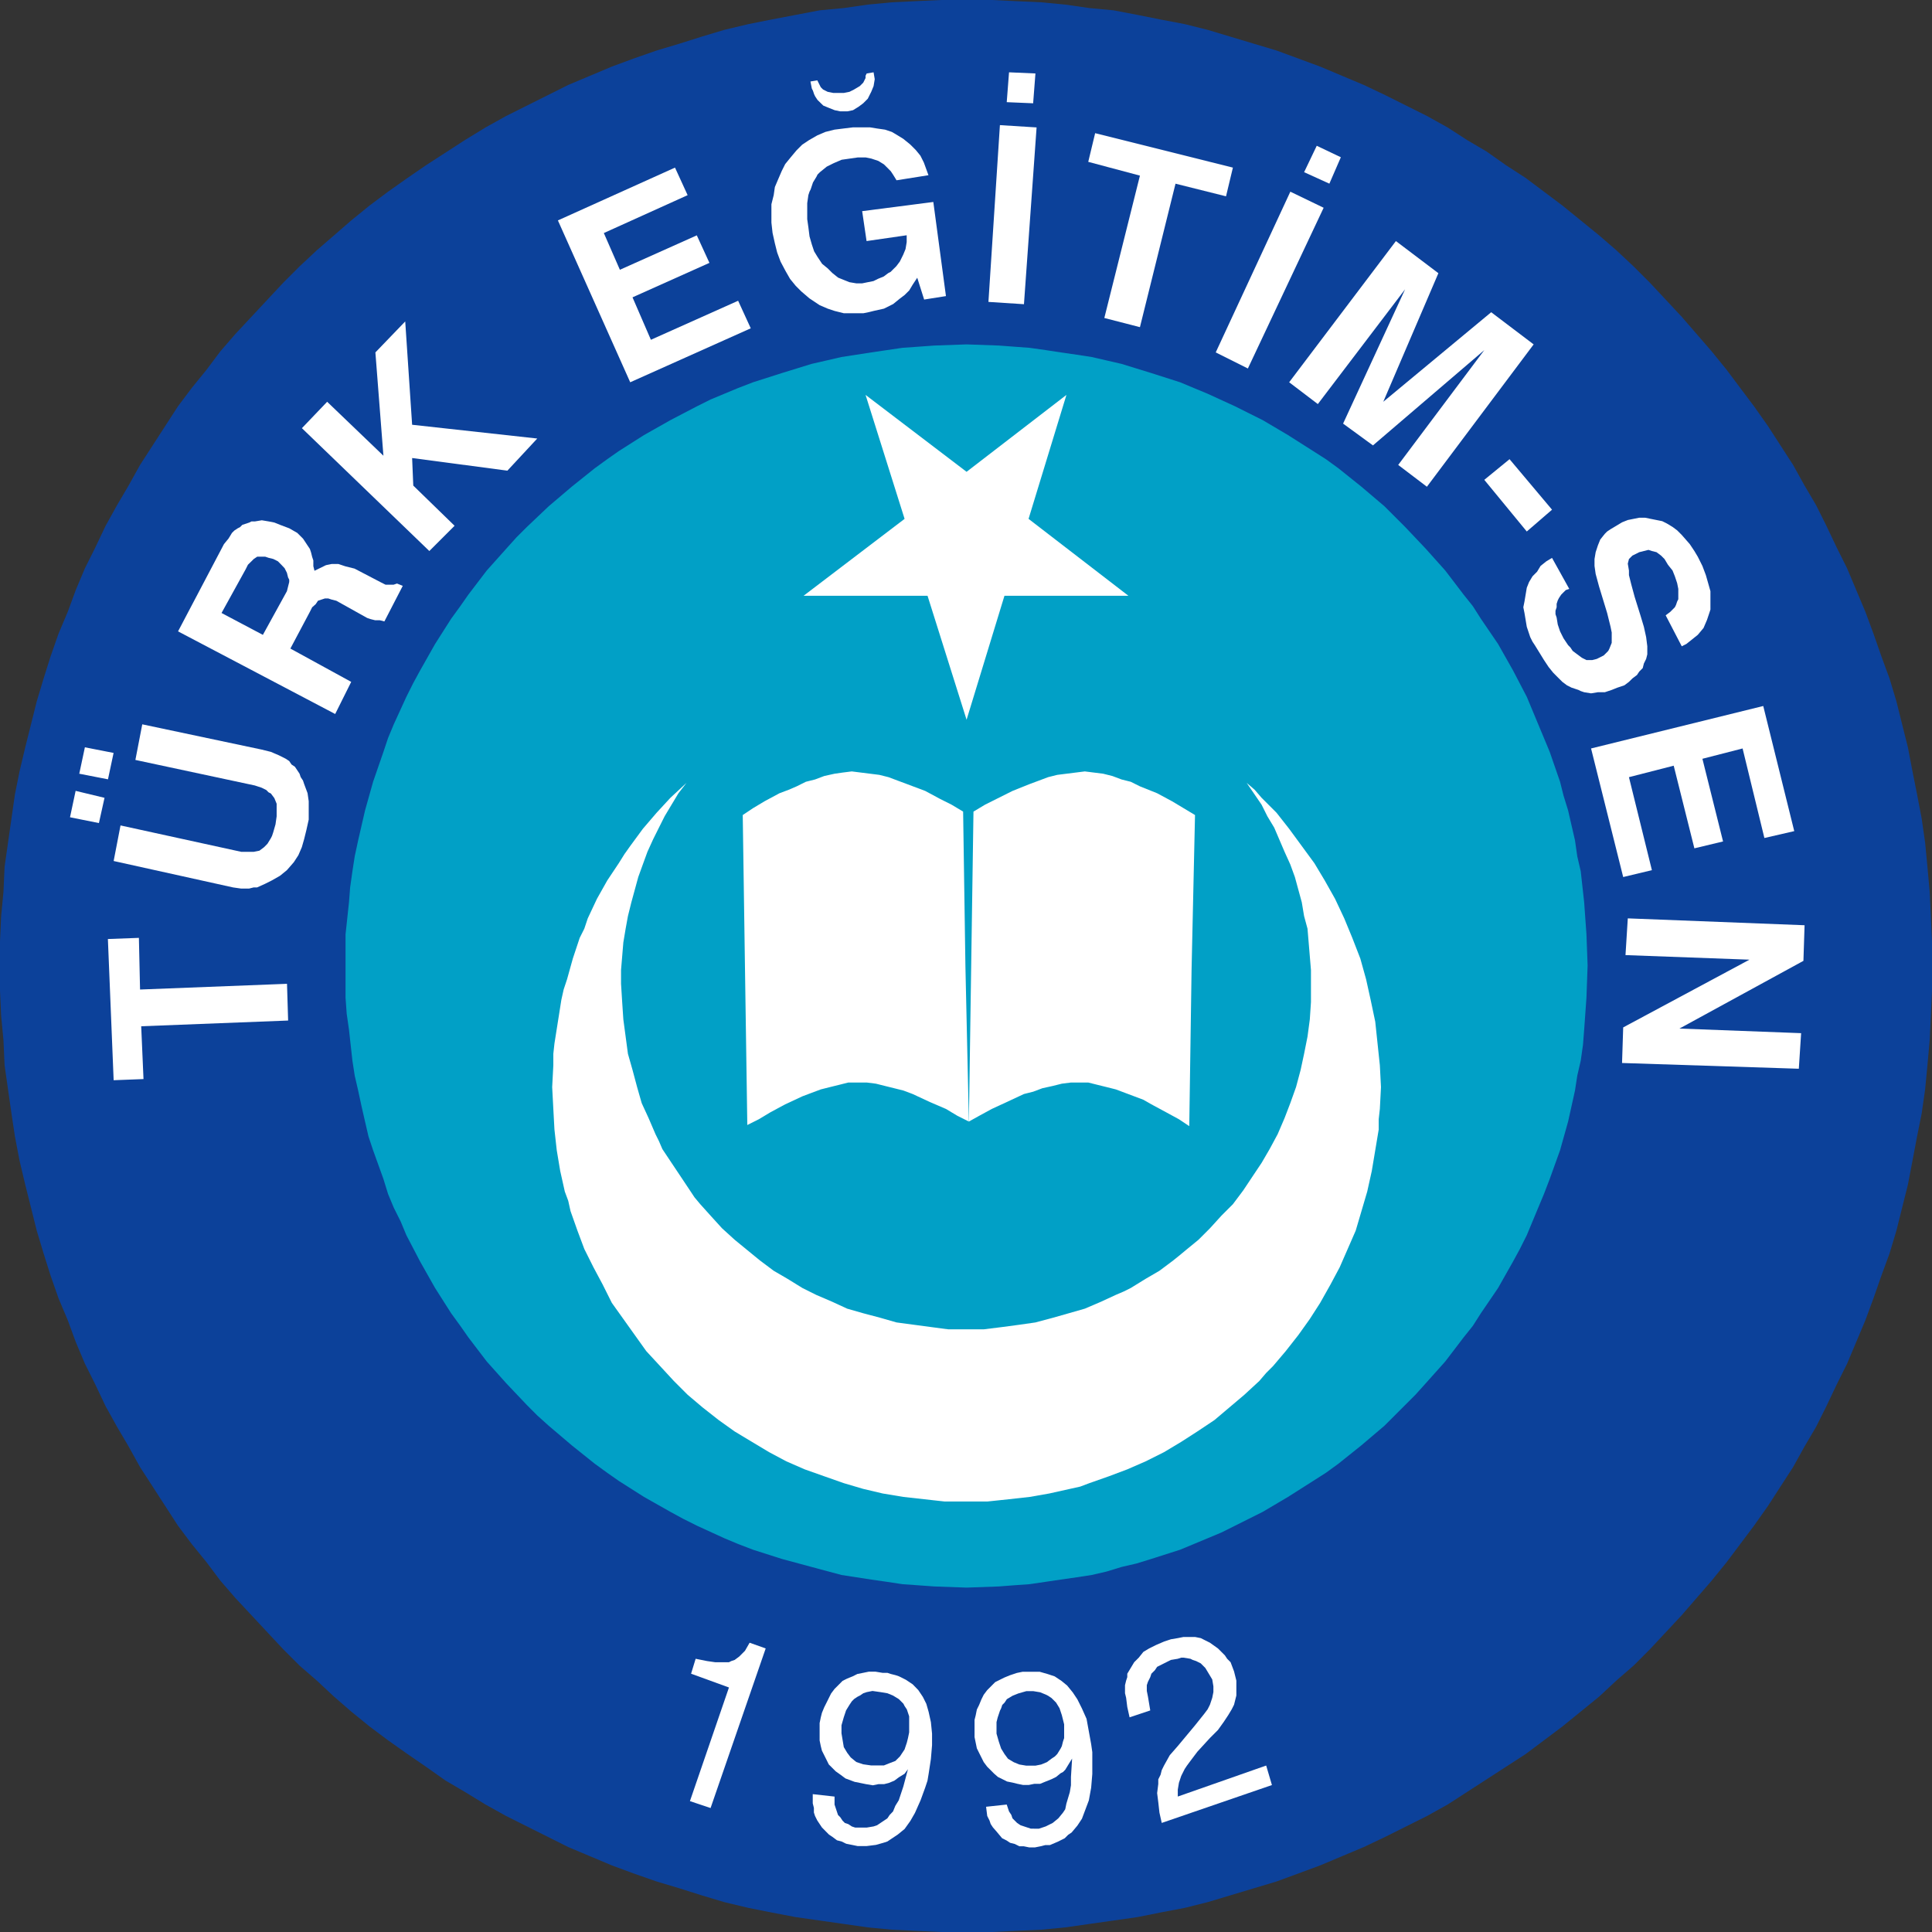 <svg id="Layer_1" data-name="Layer 1" xmlns="http://www.w3.org/2000/svg" width="688.51" height="688.51" viewBox="0 0 688.51 688.51"><rect x="0" y="0" width="688.51" height="688.51" fill="#333333" stroke="none"/><defs><style>.cls-1,.cls-2,.cls-3,.cls-4{fill-rule:evenodd;}.cls-2{fill:#0c419a;}.cls-3{fill:#01a0c6;}.cls-4{fill:#fff;}</style></defs><title>turk-egitim-sen-logo</title><polygon class="cls-1" points="121.09 344.05 121.09 332.19 121.91 321.14 125.59 299.05 130.91 277.37 134.19 267.14 138.28 257.32 142.78 247.5 148.09 237.28 159.14 219.28 171.82 202.09 186.14 186.55 202.09 171.82 210.69 165.28 219.28 159.14 228.69 153.41 238.09 148.09 257.32 138.69 267.55 134.59 278.19 130.91 288.41 127.64 299.46 125.18 310.5 123.14 321.55 121.91 344.46 120.69 344.46 124.77 321.55 126 310.91 127.23 300.28 129.28 289.23 131.73 279 135 269.19 138.28 258.96 142.37 239.73 151.77 230.32 157.09 221.73 162.41 213.14 168.55 204.55 175.09 189 189.41 174.69 204.96 162.41 221.73 151.37 239.73 146.46 249.14 141.96 258.96 137.87 268.78 134.59 279 129.28 300.28 125.59 321.96 124.78 333 124.78 344.05 121.09 344.05"/><polygon class="cls-1" points="344.46 120.69 366.96 121.91 389.46 125.18 410.73 130.91 421.37 134.59 431.19 138.69 441.01 143.18 450.82 148.09 469.23 159.14 486.42 171.82 501.96 186.55 516.69 202.09 523.24 210.68 529.37 219.28 535.1 228.69 540.42 237.69 549.83 257.32 553.92 267.14 557.6 277.78 560.87 288.41 563.33 299.05 565.37 310.1 566.6 321.55 567.83 344.05 563.74 344.46 562.51 321.96 561.28 310.91 559.24 299.87 556.78 289.23 553.51 278.6 550.24 268.78 546.15 258.96 536.74 239.32 531.42 230.32 526.1 221.73 519.96 213.14 513.42 204.55 499.1 189.41 483.96 175.09 466.78 162.41 449.19 151.77 439.37 146.87 429.55 142.37 419.73 138.28 409.92 135 388.64 129.28 366.55 126 344.05 124.77 344.46 120.69"/><polygon class="cls-1" points="344.46 120.69 344.05 124.77 344.46 124.77 344.46 120.69"/><polygon class="cls-1" points="567.83 344.05 567.42 355.5 566.6 366.96 563.33 388.64 557.6 410.32 553.92 420.96 549.83 431.19 545.33 441.01 540.42 450.42 529.37 469.23 516.69 486.42 501.96 502.37 486.42 516.69 477.83 523.23 469.23 529.37 460.24 535.1 451.23 540.42 431.19 550.24 421.37 554.33 411.14 557.6 400.1 560.46 389.46 562.92 378.42 564.96 367.37 566.6 344.87 567.42 344.05 563.74 366.55 562.92 377.19 561.28 388.23 559.24 398.87 556.78 409.51 553.92 419.73 550.64 429.55 546.55 448.78 537.14 457.78 531.83 466.78 526.1 475.37 519.96 483.55 513.83 499.1 499.51 513.42 483.96 526.1 466.78 536.74 448.78 541.64 439.37 546.15 429.55 550.24 419.32 553.51 409.5 559.24 388.23 562.51 366.55 563.33 355.5 563.74 344.05 567.83 344.05"/><polygon class="cls-1" points="567.83 344.05 563.74 344.05 563.74 344.46 567.83 344.05"/><polygon class="cls-1" points="344.46 567.42 321.14 566.6 299.46 562.92 277.78 557.6 267.55 554.33 257.32 550.24 247.5 545.74 237.69 540.42 219.28 529.37 201.69 516.69 186.14 502.37 171.82 486.82 165.28 477.82 159.14 469.23 153.41 460.23 148.09 450.82 138.28 431.19 134.19 420.96 130.91 410.73 128.05 400.51 125.59 389.46 123.55 378.41 121.91 366.96 121.09 344.05 124.78 344.05 125.59 366.96 127.23 377.6 129.28 388.23 131.73 399.28 134.59 409.5 137.87 419.32 141.96 429.55 151.37 448.78 156.68 457.78 162.41 466.78 168.55 475.37 174.69 483.96 189 499.51 204.55 513.83 221.73 526.1 239.73 537.14 249.14 542.05 258.96 546.55 269.19 550.64 279 553.92 300.28 559.24 321.96 562.92 344.46 563.74 344.46 567.42"/><polygon class="cls-1" points="344.87 567.42 344.46 567.42 344.46 563.74 344.05 563.74 344.87 567.42"/><path class="cls-1" d="M151.84,374.79h0Z" transform="translate(-30.75 -30.75)"/><polygon class="cls-2" points="0 344.05 0 335.46 0.41 326.46 1.23 317.87 1.64 308.87 2.86 300.28 4.09 291.69 5.32 283.1 6.96 274.91 9 266.32 11.05 258.14 13.09 249.96 15.55 241.78 18 234 20.86 225.82 24.14 218.05 27 210.28 30.27 202.5 33.95 195.14 37.64 187.37 41.73 180 45.82 173.05 49.91 165.69 54.41 158.73 58.91 151.77 63.41 144.82 68.32 138.28 73.64 131.73 78.55 125.18 83.86 119.05 89.59 112.91 95.32 106.77 101.05 100.64 106.78 94.91 112.91 89.18 119.05 83.87 125.18 78.55 131.73 73.23 138.28 68.32 145.23 63.41 151.78 58.91 165.69 49.91 173.05 45.41 180.41 41.32 187.78 37.64 195.14 33.96 202.5 30.27 210.28 27 218.05 23.73 225.82 20.86 234 18 242.19 15.55 249.96 13.09 258.14 10.64 266.73 8.59 274.91 6.96 283.5 5.32 292.1 3.68 300.69 2.87 309.28 1.64 317.87 0.82 326.46 0.41 335.46 0 344.46 0 353.46 0 362.05 0.41 371.05 0.82 379.64 1.64 388.23 2.87 396.82 3.68 405.42 5.32 413.6 6.96 422.19 8.59 430.37 10.64 438.55 13.09 446.74 15.55 454.92 18 462.69 20.86 470.46 23.73 478.23 27 486.01 30.27 493.78 33.96 501.14 37.64 508.51 41.32 515.87 45.41 522.83 49.91 529.78 54 536.74 58.91 543.69 63.41 550.24 68.32 556.78 73.23 563.33 78.55 569.87 83.87 576.01 89.18 582.14 94.91 587.87 100.64 593.6 106.77 599.33 112.91 604.65 119.05 609.96 125.18 615.28 131.73 620.19 138.28 625.1 144.82 630.01 151.77 639.01 165.69 643.1 173.05 647.19 180 650.87 187.37 654.56 195.14 658.24 202.5 661.51 210.28 664.78 218.05 667.65 225.82 670.51 234 673.37 241.78 675.83 249.96 677.87 258.14 679.92 266.32 681.56 274.91 683.19 283.1 684.83 291.69 686.06 300.28 686.88 308.87 687.69 317.87 688.1 326.46 688.51 335.46 688.51 344.05 688.51 353.05 688.1 362.05 687.69 370.64 686.88 379.64 686.06 388.23 684.83 396.82 683.19 405 681.56 413.6 679.92 422.19 677.87 430.37 675.83 438.55 673.37 446.73 670.51 454.51 667.65 462.69 664.78 470.46 661.51 478.24 658.24 486.01 654.56 493.37 650.87 501.14 647.19 508.51 643.1 515.46 639.01 522.83 634.51 529.78 630.01 536.74 625.1 543.69 620.19 550.24 615.28 556.78 609.96 563.33 604.65 569.46 599.33 575.6 593.6 581.74 587.87 587.87 582.14 593.6 576.01 598.92 569.87 604.64 563.33 609.96 556.78 615.28 550.24 620.19 543.69 625.1 536.74 629.6 522.83 638.6 515.87 643.1 508.51 647.19 501.14 650.87 493.78 654.55 486.01 658.24 478.23 661.51 470.46 664.78 462.69 667.65 454.92 670.51 446.74 672.96 438.55 675.42 430.37 677.87 422.19 679.92 413.6 681.55 405.42 683.19 396.82 684.42 388.23 685.64 379.64 686.87 371.05 687.69 362.05 688.1 353.46 688.51 344.46 688.51 335.46 688.51 326.46 688.1 317.87 687.69 309.28 686.87 300.69 685.64 292.1 684.42 283.5 683.19 274.91 681.55 266.73 679.92 258.14 677.87 249.96 675.42 242.19 672.96 234 670.51 225.82 667.65 218.05 664.78 210.28 661.51 202.5 658.24 195.14 654.55 187.78 650.87 180.41 647.19 173.05 643.1 165.69 638.6 158.73 634.51 151.78 629.6 145.23 625.1 138.28 620.19 131.73 615.28 125.18 609.96 119.05 604.64 112.91 598.92 106.78 593.6 101.05 587.87 95.32 581.74 89.59 575.6 83.86 569.46 78.55 563.33 73.64 556.78 68.32 550.24 63.41 543.69 58.91 536.74 49.91 522.83 45.82 515.46 41.73 508.51 37.64 501.14 33.95 493.37 30.27 486.01 27 478.24 24.14 470.46 20.86 462.69 18 454.51 15.55 446.73 13.09 438.55 11.05 430.37 9 422.19 6.96 413.6 5.32 405 4.09 396.82 2.86 388.23 1.64 379.64 1.23 370.64 0.41 362.05 0 353.05 0 344.05"/><polygon class="cls-3" points="123.14 344.05 123.14 333 124.37 321.55 124.78 316.23 125.59 310.5 126.41 305.19 127.64 299.46 130.09 288.82 132.96 278.6 136.64 267.96 138.28 263.05 140.32 258.14 144.82 248.32 147.28 243.41 149.73 238.91 155.05 229.5 160.78 220.5 164.05 216 166.91 211.91 173.46 203.32 180.41 195.55 184.09 191.46 187.78 187.78 195.55 180.41 203.73 173.46 211.91 166.91 216.41 163.64 220.5 160.77 229.5 155.05 238.91 149.73 248.32 144.82 253.23 142.37 258.14 140.32 263.05 138.28 268.37 136.23 278.6 132.96 283.91 131.32 289.23 129.68 294.55 128.46 299.87 127.23 305.19 126.41 310.5 125.59 321.55 123.96 327.28 123.55 333 123.14 344.46 122.73 355.92 123.14 366.96 123.96 372.69 124.77 378.01 125.59 383.73 126.41 389.05 127.23 399.69 129.68 410.32 132.96 420.55 136.23 425.46 138.28 430.37 140.32 440.19 144.82 445.1 147.28 450.01 149.73 459.01 155.05 468.01 160.77 472.51 163.64 477.01 166.91 485.19 173.46 493.37 180.41 497.05 184.09 500.74 187.78 508.1 195.55 515.05 203.32 521.6 211.91 524.87 216 527.74 220.5 533.87 229.5 539.19 238.91 544.1 248.32 546.15 253.23 548.19 258.14 550.24 263.05 552.28 267.96 555.96 278.6 557.19 283.5 558.83 288.82 560.05 294.14 561.28 299.46 562.1 305.19 563.33 310.5 564.55 321.55 564.96 327.28 565.37 333 565.78 344.05 565.37 355.5 564.55 366.96 564.14 372.28 563.33 378 562.1 383.32 561.28 388.64 558.83 399.69 555.96 409.92 552.28 420.14 550.24 425.46 548.19 430.37 544.1 440.19 541.64 445.1 539.19 449.6 533.87 459.01 527.74 468.01 524.87 472.51 521.6 476.6 515.05 485.19 508.1 492.96 504.42 497.05 500.74 500.73 493.37 508.1 485.19 515.05 477.01 521.6 472.51 524.87 468.01 527.74 459.01 533.46 450.01 538.78 440.19 543.69 435.28 546.14 430.37 548.19 425.46 550.24 420.55 552.28 410.32 555.55 405.01 557.19 399.69 558.42 394.37 560.05 389.05 561.28 383.73 562.1 378.01 562.92 366.96 564.55 361.23 564.96 355.92 565.37 344.46 565.78 333 565.37 321.55 564.55 316.23 563.74 310.5 562.92 305.19 562.1 299.87 561.28 289.23 558.42 278.6 555.55 268.37 552.28 263.05 550.24 258.14 548.19 248.32 543.69 243.41 541.23 238.91 538.78 229.5 533.46 220.5 527.74 216.41 524.87 211.91 521.6 203.73 515.05 195.55 508.1 191.46 504.42 187.78 500.73 180.41 492.96 173.46 485.19 166.91 476.6 164.05 472.51 160.78 468.01 155.05 459.01 149.73 449.6 144.82 440.19 142.78 435.28 140.32 430.37 138.28 425.46 136.64 420.14 132.96 409.92 131.32 405 130.09 399.69 128.87 394.37 127.64 388.64 126.41 383.32 125.59 378 124.37 366.96 123.55 361.23 123.14 355.5 123.14 344.05"/><polygon class="cls-4" points="196.78 387.41 197.19 379.64 197.19 375.55 197.59 371.87 198.82 364.1 200.05 356.32 200.87 352.64 202.09 348.96 204.14 341.6 206.59 334.23 208.23 330.96 209.46 327.28 212.73 320.32 216.41 313.78 220.5 307.64 222.55 304.37 224.59 301.5 229.09 295.37 234 289.64 238.91 284.32 244.64 279 241.78 282.69 239.32 286.78 236.87 290.87 234.82 294.96 232.78 299.05 230.73 303.55 229.09 308.05 227.46 312.55 226.23 317.05 225 321.55 223.78 326.46 222.96 330.96 222.14 335.87 221.73 340.78 221.32 345.69 221.32 350.6 221.73 357.14 222.14 363.28 222.96 369.42 223.78 375.55 225.41 381.28 227.05 387.41 228.69 393.14 231.14 398.46 233.6 404.19 234.82 406.64 236.05 409.5 239.32 414.41 242.6 419.32 245.87 424.23 247.5 426.69 249.55 429.14 253.23 433.23 257.32 437.73 261.82 441.82 266.32 445.51 270.82 449.19 275.73 452.87 280.64 455.73 285.96 459.01 290.87 461.46 296.6 463.92 301.91 466.37 307.64 468.01 313.78 469.64 319.51 471.28 325.64 472.1 331.78 472.92 337.92 473.73 344.46 473.73 350.6 473.73 357.14 472.92 363.28 472.1 369.01 471.28 375.14 469.64 380.87 468.01 386.6 466.37 392.32 463.92 397.64 461.46 400.51 460.23 402.96 459.01 408.28 455.73 413.19 452.87 418.1 449.19 420.14 447.55 422.6 445.51 427.1 441.82 431.19 437.73 435.28 433.23 439.37 429.14 443.05 424.23 446.32 419.32 449.6 414.41 452.46 409.5 455.32 404.19 457.78 398.46 459.82 393.14 461.87 387.41 463.51 381.28 464.74 375.55 465.96 369.42 466.78 363.28 467.19 357.14 467.19 350.6 467.19 345.69 466.78 340.78 466.37 335.87 465.96 330.96 464.74 326.46 463.92 321.55 462.69 317.05 461.46 312.55 459.82 308.05 457.78 303.55 454.1 294.96 451.64 290.87 449.6 286.78 444.28 279 447.14 281.46 449.6 284.32 454.92 289.64 459.42 295.37 463.92 301.5 468.42 307.64 472.1 313.78 475.78 320.32 479.05 327.28 481.92 334.23 484.78 341.6 486.83 348.96 488.46 356.32 490.1 364.1 490.92 371.87 491.74 379.64 492.14 387.41 491.74 395.19 491.33 398.87 491.33 402.55 490.1 409.92 488.87 417.28 487.24 424.64 485.19 431.6 483.14 438.55 480.28 445.1 477.42 451.64 474.14 457.78 470.46 464.32 466.78 470.05 462.69 475.78 458.19 481.51 453.69 486.82 451.23 489.28 448.78 492.14 443.46 497.05 438.14 501.55 432.82 506.05 426.69 510.14 420.96 513.83 414.82 517.51 408.28 520.78 401.73 523.64 395.19 526.1 388.23 528.55 384.96 529.78 381.28 530.6 373.92 532.24 366.96 533.46 359.6 534.28 351.82 535.1 344.46 535.1 336.69 535.1 333 534.69 329.32 534.28 321.96 533.46 314.6 532.24 307.64 530.6 300.69 528.55 293.73 526.1 286.78 523.64 280.23 520.78 274.1 517.51 267.96 513.83 261.82 510.14 256.09 506.05 250.37 501.55 245.05 497.05 242.6 494.6 240.14 492.14 235.23 486.82 230.32 481.51 226.23 475.78 222.14 470.05 218.05 464.32 214.78 457.78 211.5 451.64 208.23 445.1 205.78 438.55 203.32 431.6 202.5 427.92 201.28 424.64 199.64 417.28 198.41 409.92 197.59 402.55 197.19 395.19 196.78 387.41"/><polygon class="cls-4" points="308.46 140.73 344.46 168.14 380.05 140.73 366.55 184.91 402.14 212.32 357.96 212.32 344.46 256.5 330.55 212.32 286.37 212.32 322.37 184.91 308.46 140.73"/><polygon class="cls-4" points="264.69 290.46 268.37 288 272.46 285.55 277.78 282.69 281.05 281.46 283.91 280.23 287.19 278.6 290.46 277.78 293.73 276.55 297.42 275.73 300.28 275.32 303.55 274.91 306.82 275.32 310.1 275.73 313.37 276.14 316.64 276.96 319.92 278.19 323.19 279.41 329.73 281.87 335.05 284.73 339.14 286.78 343.23 289.23 344.05 344.46 345.28 399.69 341.19 397.64 337.1 395.19 331.37 392.73 325.23 389.87 321.96 388.64 318.69 387.82 315.41 387.01 312.14 386.19 308.87 385.78 305.6 385.78 302.32 385.78 299.05 386.6 295.78 387.41 292.51 388.23 289.23 389.46 285.96 390.69 279.82 393.55 274.5 396.42 270.42 398.87 266.32 400.92 265.5 345.69 264.69 290.46"/><polygon class="cls-4" points="346.92 289.23 351.01 286.78 355.1 284.73 360.82 281.87 366.96 279.41 370.23 278.19 373.51 276.96 376.78 276.14 380.05 275.73 383.32 275.32 386.6 274.91 389.87 275.32 393.14 275.73 396.42 276.55 399.69 277.78 402.96 278.6 406.24 280.23 412.37 282.69 417.69 285.55 421.78 288 425.87 290.46 424.64 345.69 423.82 401.32 420.14 398.87 415.64 396.42 410.32 393.55 407.46 391.92 404.19 390.69 400.92 389.46 397.64 388.23 394.37 387.41 391.1 386.6 387.82 385.78 384.55 385.78 381.69 385.78 378.42 386.19 375.14 387.01 371.46 387.82 368.19 389.05 364.92 389.87 358.78 392.73 353.46 395.19 348.96 397.64 345.28 399.69 346.1 344.46 346.92 289.23"/><polygon class="cls-4" points="246.28 596.46 247.91 591.14 252 591.96 254.87 592.37 257.73 592.37 259.78 592.37 260.6 591.96 261.82 591.55 263.46 590.33 265.5 588.28 267.14 585.42 272.87 587.46 253.23 644.33 245.87 641.87 259.78 601.37 246.28 596.46"/><path class="cls-4" d="M349.84,658.3l.82-.82.82-.82,1.63-2.45.41-1.23.41-1.23.41-1.63.41-2v-5.72l-.41-1.23-.41-1.23-.82-1.23-.41-.81-1.63-1.64L349,635l-2-.82-2.46-.41-2.86-.41-2.05.41-1.22.41-1.23.82-.82.41-1.23.82-.81.82-.82,1.22-1.23,2-.41,1.23-.41,1.22-.82,2.87v2.86l.41,2.46.41,2.45,1.23,2.05,1.23,1.63,2,1.64,1.23.41,1.23.41,2.86.41h4.5l2.05-.82ZM328.16,671v2.86l.41,1.23.41,1.23.41,1.23.81.81.82,1.23.82.82,1.23.41,1.23.82,1.22.41h4.09l2.46-.41,1.23-.41,1.22-.82,1.23-.82,1.23-.82.82-1.22L349,676.3l.82-2,1.23-2,1.63-4.91,1.64-6.14-1.23,1.64-2,1.23-1.64,1.22-2,.82-1.64.41h-2l-2,.41-2.45-.41-2-.41-2.05-.41-3.27-1.22-1.64-1.23L328.57,662l-1.23-1.23-1.23-1.22-.81-1.64-.82-1.64-.82-1.63-.41-1.64-.41-2V644.8l.41-2,.41-1.63.82-2,.82-1.63,1.63-3.28,1.23-1.63,1.64-1.64,1.22-1.23,1.64-.82,2-.81,1.63-.82,2.05-.41,2-.41h2.46l2.45.41H347l1.22.41,1.64.41,1.23.41,2.45,1.22,2.46,1.64,2,2.05,1.64,2.45,1.23,2.46.82,2.86.81,3.68.41,4.09v4.09l-.41,4.91-.81,5.32-.41,2.45-.82,2.46-1.64,4.5-2,4.5-1.64,2.86-2.05,2.87-2.45,2-2.46,1.64-1.22.82-1.23.41-2.86.81-3.28.41h-3.27l-2-.41-2.05-.41-1.64-.81-1.63-.41-1.64-1.23-1.23-.82-1.22-1.23L323.66,682l-.82-1.23-.82-1.23-.82-1.63-.4-1.23v-1.64l-.41-1.63v-3.28Z" transform="translate(-30.75 -30.75)"/><path class="cls-4" d="M407.52,655.84l1.23-2,.41-.82.41-1.64.41-1.22v-4.91l-.41-1.64-.41-1.63-.82-2.46-1.22-2-.82-.82-.82-.82-1.23-.82-.82-.41-2-.82-2.46-.41h-2.45l-2.86.82-2.05.82-2.05,1.23-.81,1.23-.82.81-.41,1.23-.41.82-.82,2.45-.41,1.64v4.09l.82,2.86.82,2.46,1.23,2,1.22,1.64,2.05,1.23,2,.82,2.46.41h3.27l2.05-.41,2-.82,1.64-1.23,1.23-.82Zm-18,18,.41,1.23.41,1.23.82,1.23.41,1.22.82.82.82.82,1.22.82,1.23.41,1.23.41,1.23.41H401l1.23-.41,1.22-.41,2.46-1.23,2-1.64,1.64-2,.82-1.23.41-2,1.22-4.09.41-2.46V664l.41-6.55-1.23,2-1.22,2-.82.82-.82.41L407.12,664l-1.64.81-2.05.82-2,.82h-2.05l-2,.41h-2.05l-2-.41-1.64-.41-2.05-.41-1.63-.82-1.64-.81L385,662.8l-1.22-1.23-1.23-1.22-1.23-1.64-.82-1.64-.82-1.63-.81-1.64-.41-2-.41-2v-6.14l.41-1.63.41-2.05.81-1.64.82-2,.82-1.64,1.23-1.63,1.23-1.23.81-.82.82-.82,1.64-.82,1.64-.81,2-.82,2.46-.82,2-.41h6.14l2.86.82,2.46.82,1.22.81,1.23.82,2,1.64,2,2.45,1.64,2.46,1.63,3.27,1.64,3.68.82,4.5.82,4.5.41,2.87v7.77l-.41,4.91-.82,4.5-1.23,3.27-1.23,3.27-1.63,2.46-2.05,2.45-1.23.82-1.22,1.23-2.46,1.23-2.86,1.22h-1.64l-1.63.41-2.05.41h-2l-2-.41H394l-1.63-.82-1.64-.4-1.23-.82-1.63-.82-2.05-2.46L384.61,682l-.81-1.23-.41-1.23-.82-1.63-.41-3.28Z" transform="translate(-30.75 -30.75)"/><polygon class="cls-4" points="412.78 635.74 412.78 634.1 413.6 632.46 414.01 630.83 414.82 629.19 416.87 625.51 419.73 622.24 425.87 614.87 429.14 610.78 430.37 609.14 431.19 607.51 432.01 605.05 432.42 603.01 432.42 601.78 432.42 600.96 432.01 598.51 430.78 596.46 429.55 594.42 427.92 592.78 426.28 591.96 425.05 591.55 424.23 591.14 421.78 590.74 420.96 590.74 419.73 591.14 417.28 591.55 415.64 592.37 414.01 593.19 412.37 594.01 411.55 595.24 410.32 596.46 409.92 597.69 409.1 599.33 408.69 600.55 408.69 602.6 409.1 604.64 409.51 607.1 409.92 609.55 402.55 612.01 401.73 608.33 401.32 605.05 400.92 603.42 400.92 601.78 400.92 600.55 401.32 598.92 401.73 597.69 401.73 596.46 402.96 594.42 404.19 592.37 405.82 590.74 407.46 588.69 409.51 587.46 411.96 586.24 414.82 585.01 417.28 584.19 419.73 583.78 421.78 583.37 423.82 583.37 425.87 583.37 427.92 583.78 429.55 584.6 431.19 585.42 434.05 587.46 435.28 588.69 436.51 589.92 437.32 591.14 438.55 592.37 439.78 595.64 440.19 597.28 440.6 598.92 440.6 600.96 440.6 602.6 440.6 604.24 440.19 605.87 439.78 607.51 438.96 609.14 437.73 611.19 436.1 613.65 434.05 616.51 431.19 619.37 426.69 624.28 424.23 627.55 423.01 629.19 422.19 630.42 420.96 632.87 420.14 635.33 419.73 637.78 419.73 640.24 451.23 629.19 453.28 636.14 414.01 649.64 413.19 645.96 412.78 642.28 412.37 639.01 412.78 635.74"/><polygon class="cls-4" points="40.5 384.96 38.45 334.64 49.5 334.23 49.91 352.64 102.28 350.6 102.68 363.69 50.32 365.73 51.14 384.55 40.5 384.96"/><path class="cls-4" d="M79,301.57l2.45-12.69,42.55,9,3.27.81,2.87,1.23,2.45,1.23,1.23.82.82,1.22,1.22.82.82,1.23.82,1.23.41,1.22.82,1.23.41,1.23,1.22,3.27.41,2.86v6.55l-.82,3.68-.81,3.28-.82,2.86-1.23,2.86L135.47,338,133,340.84l-2.45,2-2.87,1.64-2.45,1.23L122.38,347h-1.22l-1.64.41h-2.86l-2.87-.41-42.54-9.41,2.45-12.68,43,9.4h4.5l2-.4,1.64-1.23,1.22-1.23,1.23-2,.41-.82.41-1.23.82-2.86.41-2.87v-4.5l-.82-2-1.23-1.64-.82-.41-.81-.82-1.64-.82-2.45-.81Zm-20,4.91L61,297.07l10.23,2-2,9.41Zm7,17.59L55.7,322l2-9.41L68,315.07Z" transform="translate(-30.75 -30.75)"/><path class="cls-4" d="M109.7,249.2,124.43,257,133,241.43l.41-1.64.41-1.63v-.82l-.41-.82-.41-1.64-.82-1.63L131,232l-1.22-1.23-1.64-.82-1.64-.4-1.22-.41h-2.87l-1.22.81-.82.82L119.11,232l-.82,1.64Zm40.5,36-56-29.45,16.36-31.09,1.64-2,1.22-2,.82-.82,1.23-.82.82-.41.82-.82,2.45-.81.82-.41h1.23l2.45-.41,2.45.41,2.05.41,2,.81,3.27,1.23,2.86,1.64,1.23,1.22.82.82.82,1.23.81,1.23.82,1.22.41,1.23.41,1.64.41,1.22v2.05l.41,1.64,4.09-2,2-.41h2.46l2.45.82,3.28.82,9.41,4.91,1.63.82h2.87l1.22-.41,2.05.82-6.55,12.68-1.63-.41h-1.64l-1.64-.41-1.22-.41-11-6.14-1.64-.41-1.22-.4h-1.23l-1.23.4-1.22.41-.82,1.23L142,247.16l-.82,1.63-6.95,13.09,21.68,11.87Z" transform="translate(-30.75 -30.75)"/><polygon class="cls-4" points="153 196.37 107.59 152.59 116.59 143.18 136.64 162.41 133.78 125.59 144.41 114.55 146.87 151.37 191.46 156.28 180.82 167.73 146.87 163.23 147.28 173.05 162 187.37 153 196.37"/><polygon class="cls-4" points="198.82 78.55 240.55 59.73 245.05 69.55 215.19 83.05 220.91 96.14 248.32 83.87 252.82 93.68 225.41 105.96 231.96 121.09 263.05 107.18 267.55 117 224.59 136.23 198.82 78.55"/><path class="cls-4" d="M319.57,59.79l2.45-.41.82,1.64.41.82.82.81.82.41.81.41,2.05.41h3.68l2.05-.41,1.63-.82,2.05-1.22,1.23-1.23.82-1.64v-.81l.4-.82,2.46-.41.41,2.45-.41,2.46-.82,2L340,65.93l-1.63,1.63-1.64,1.23-2,1.23-2,.41H330.2l-2-.41-2.05-.82-2-.82-2.05-2-.82-1.23-.4-.82-.41-1.23-.41-.81Zm20,56.87L338,106l25.36-3.27,4.5,33.54-7.77,1.23-2.46-7.77L356,132.2l-1.23,2.05-1.64,1.63-1.63,1.23-2.46,2-3.27,1.63-3.68.82-1.64.41-2,.41h-7l-3.27-.82-2.46-.82-2.86-1.23-3.68-2.45-2.87-2.46-2-2-2-2.45-1.64-2.87L308.93,124l-1.22-3.27-.82-3.28-.82-3.68-.41-3.68v-6.55l.82-3.27.41-2.86,1.22-2.87,1.23-2.86,1.23-2.45,2-2.46,2.05-2.45,2-2,2.46-1.64L322,79l2.87-1.23,3.27-.82,3.27-.41,3.28-.4h6.13l2.46.4,2.86.41,2.45.82L350.66,79l2,1.23,2.46,2,2,2,1.64,2,1.23,2.46,1.64,4.5L350.25,95l-1.23-2-.82-1.23-.81-.82-.82-.82-.82-.81-2-1.23-2.46-.82-2-.41h-2.87l-2.86.41-2.87.41-2.86,1.23-2.45,1.22-2.46,2-.82.82-.41.82-1.22,2-.82,2.46-.41.81-.41,1.23-.41,2.87v5.72l.41,2.87.41,3.27.82,2.86.82,2.46,1.22,2,1.64,2.46,2,1.63,1.64,1.64,2.05,1.64,2,.81,2.05.82,2.45.41H338l2-.41,2.05-.41,1.64-.81,2-.82,1.64-1.23.81-.41.82-.82,1.23-1.22,1.23-1.64,1.22-2.46.82-2,.41-2.46v-2.45Z" transform="translate(-30.75 -30.75)"/><path class="cls-4" d="M390.34,56.52l9.41.41-.82,10.63-9.41-.4Zm9.82,19.64-4.5,63L383,138.34l4.09-63Z" transform="translate(-30.75 -30.75)"/><polygon class="cls-4" points="390.28 47.46 439.37 59.73 436.92 69.96 418.92 65.46 406.24 116.59 393.55 113.32 406.24 62.59 387.82 57.68 390.28 47.46"/><path class="cls-4" d="M500,82.7l8.59,4.09-4.09,9.41-9-4.09Zm2.46,22.09-27,57.28L464,156.34l26.59-57.28Z" transform="translate(-30.75 -30.75)"/><polygon class="cls-4" points="489.28 158.73 478.64 150.96 500.74 103.09 469.64 144 459.42 136.23 497.46 85.91 512.6 97.36 492.96 143.18 531.42 111.27 546.55 122.73 508.51 173.46 498.28 165.69 528.96 124.77 489.28 158.73"/><polygon class="cls-4" points="537.96 163.64 553.1 181.64 544.1 189.41 528.96 171 537.96 163.64"/><polygon class="cls-4" points="599.33 230.32 593.6 219.28 595.24 218.05 596.87 216.41 597.28 215.59 597.69 214.37 598.1 213.55 598.1 212.32 598.1 209.87 597.69 207.82 596.87 205.37 596.05 203.32 594.42 201.28 593.19 199.23 591.96 198 590.33 196.78 588.69 196.37 587.46 195.96 585.83 196.37 584.19 196.78 581.74 198 580.51 199.23 580.1 200.87 580.51 203.32 580.51 204.14 580.51 204.96 581.33 208.23 582.55 212.73 584.6 219.28 585.83 223.37 586.64 227.05 587.05 230.32 587.05 233.19 586.64 234.82 585.83 236.46 585.42 238.09 584.19 239.32 583.37 240.55 581.74 241.78 580.51 243 578.87 244.23 576.42 245.05 574.37 245.87 571.92 246.69 569.46 246.69 567.01 247.09 564.55 246.69 563.33 246.28 562.51 245.87 561.28 245.46 560.05 245.05 558.42 244.23 556.78 243 555.14 241.37 553.51 239.73 551.87 237.69 550.24 235.23 546.96 229.91 546.15 228.69 545.33 227.05 544.1 223.37 543.69 220.91 543.28 218.46 542.87 216.41 543.28 214.37 543.69 211.91 544.1 209.46 544.92 207.41 546.15 205.37 547.78 203.73 549.01 201.69 551.05 200.05 553.1 198.82 559.24 209.87 558.01 210.28 557.19 211.09 556.37 211.91 555.55 213.14 555.14 213.96 554.74 215.18 554.74 216.41 554.33 217.64 554.33 218.87 554.74 220.09 555.14 222.55 555.96 225 557.19 227.46 558.83 229.91 559.64 230.73 560.46 231.96 562.1 233.19 563.74 234.41 564.55 234.82 565.37 235.23 567.42 235.23 569.05 234.82 570.69 234 571.51 233.59 572.33 232.78 573.14 231.96 573.55 231.14 574.37 229.09 574.37 227.05 574.37 225.41 573.96 223.37 572.74 218.46 569.87 209.05 568.65 204.55 568.24 201.69 568.24 199.23 568.65 196.78 569.46 194.32 570.28 192.28 571.92 190.23 572.74 189.41 573.96 188.59 576.01 187.37 578.05 186.14 580.1 185.32 584.19 184.5 586.24 184.5 588.28 184.91 590.33 185.32 592.37 185.73 594.01 186.55 596.05 187.78 597.69 189 599.33 190.64 602.19 193.91 603.83 196.37 605.05 198.41 606.69 201.69 607.92 204.96 608.74 207.82 609.55 210.68 609.55 213.55 609.55 216 609.55 217.23 609.15 218.46 608.33 220.91 607.1 223.78 605.05 226.23 603.01 227.87 600.96 229.5 599.33 230.32"/><polygon class="cls-4" points="628.37 251.6 639.42 296.19 628.78 298.64 621.01 266.73 606.69 270.41 614.05 299.87 603.83 302.32 596.46 272.87 580.51 276.96 588.69 310.1 578.46 312.55 567.01 266.73 628.37 251.6"/><polygon class="cls-4" points="643.1 329.73 642.69 342.42 598.51 366.55 641.87 368.19 641.05 380.87 578.05 378.82 578.46 366.14 623.46 342 579.28 340.37 580.1 327.28 643.1 329.73"/></svg>